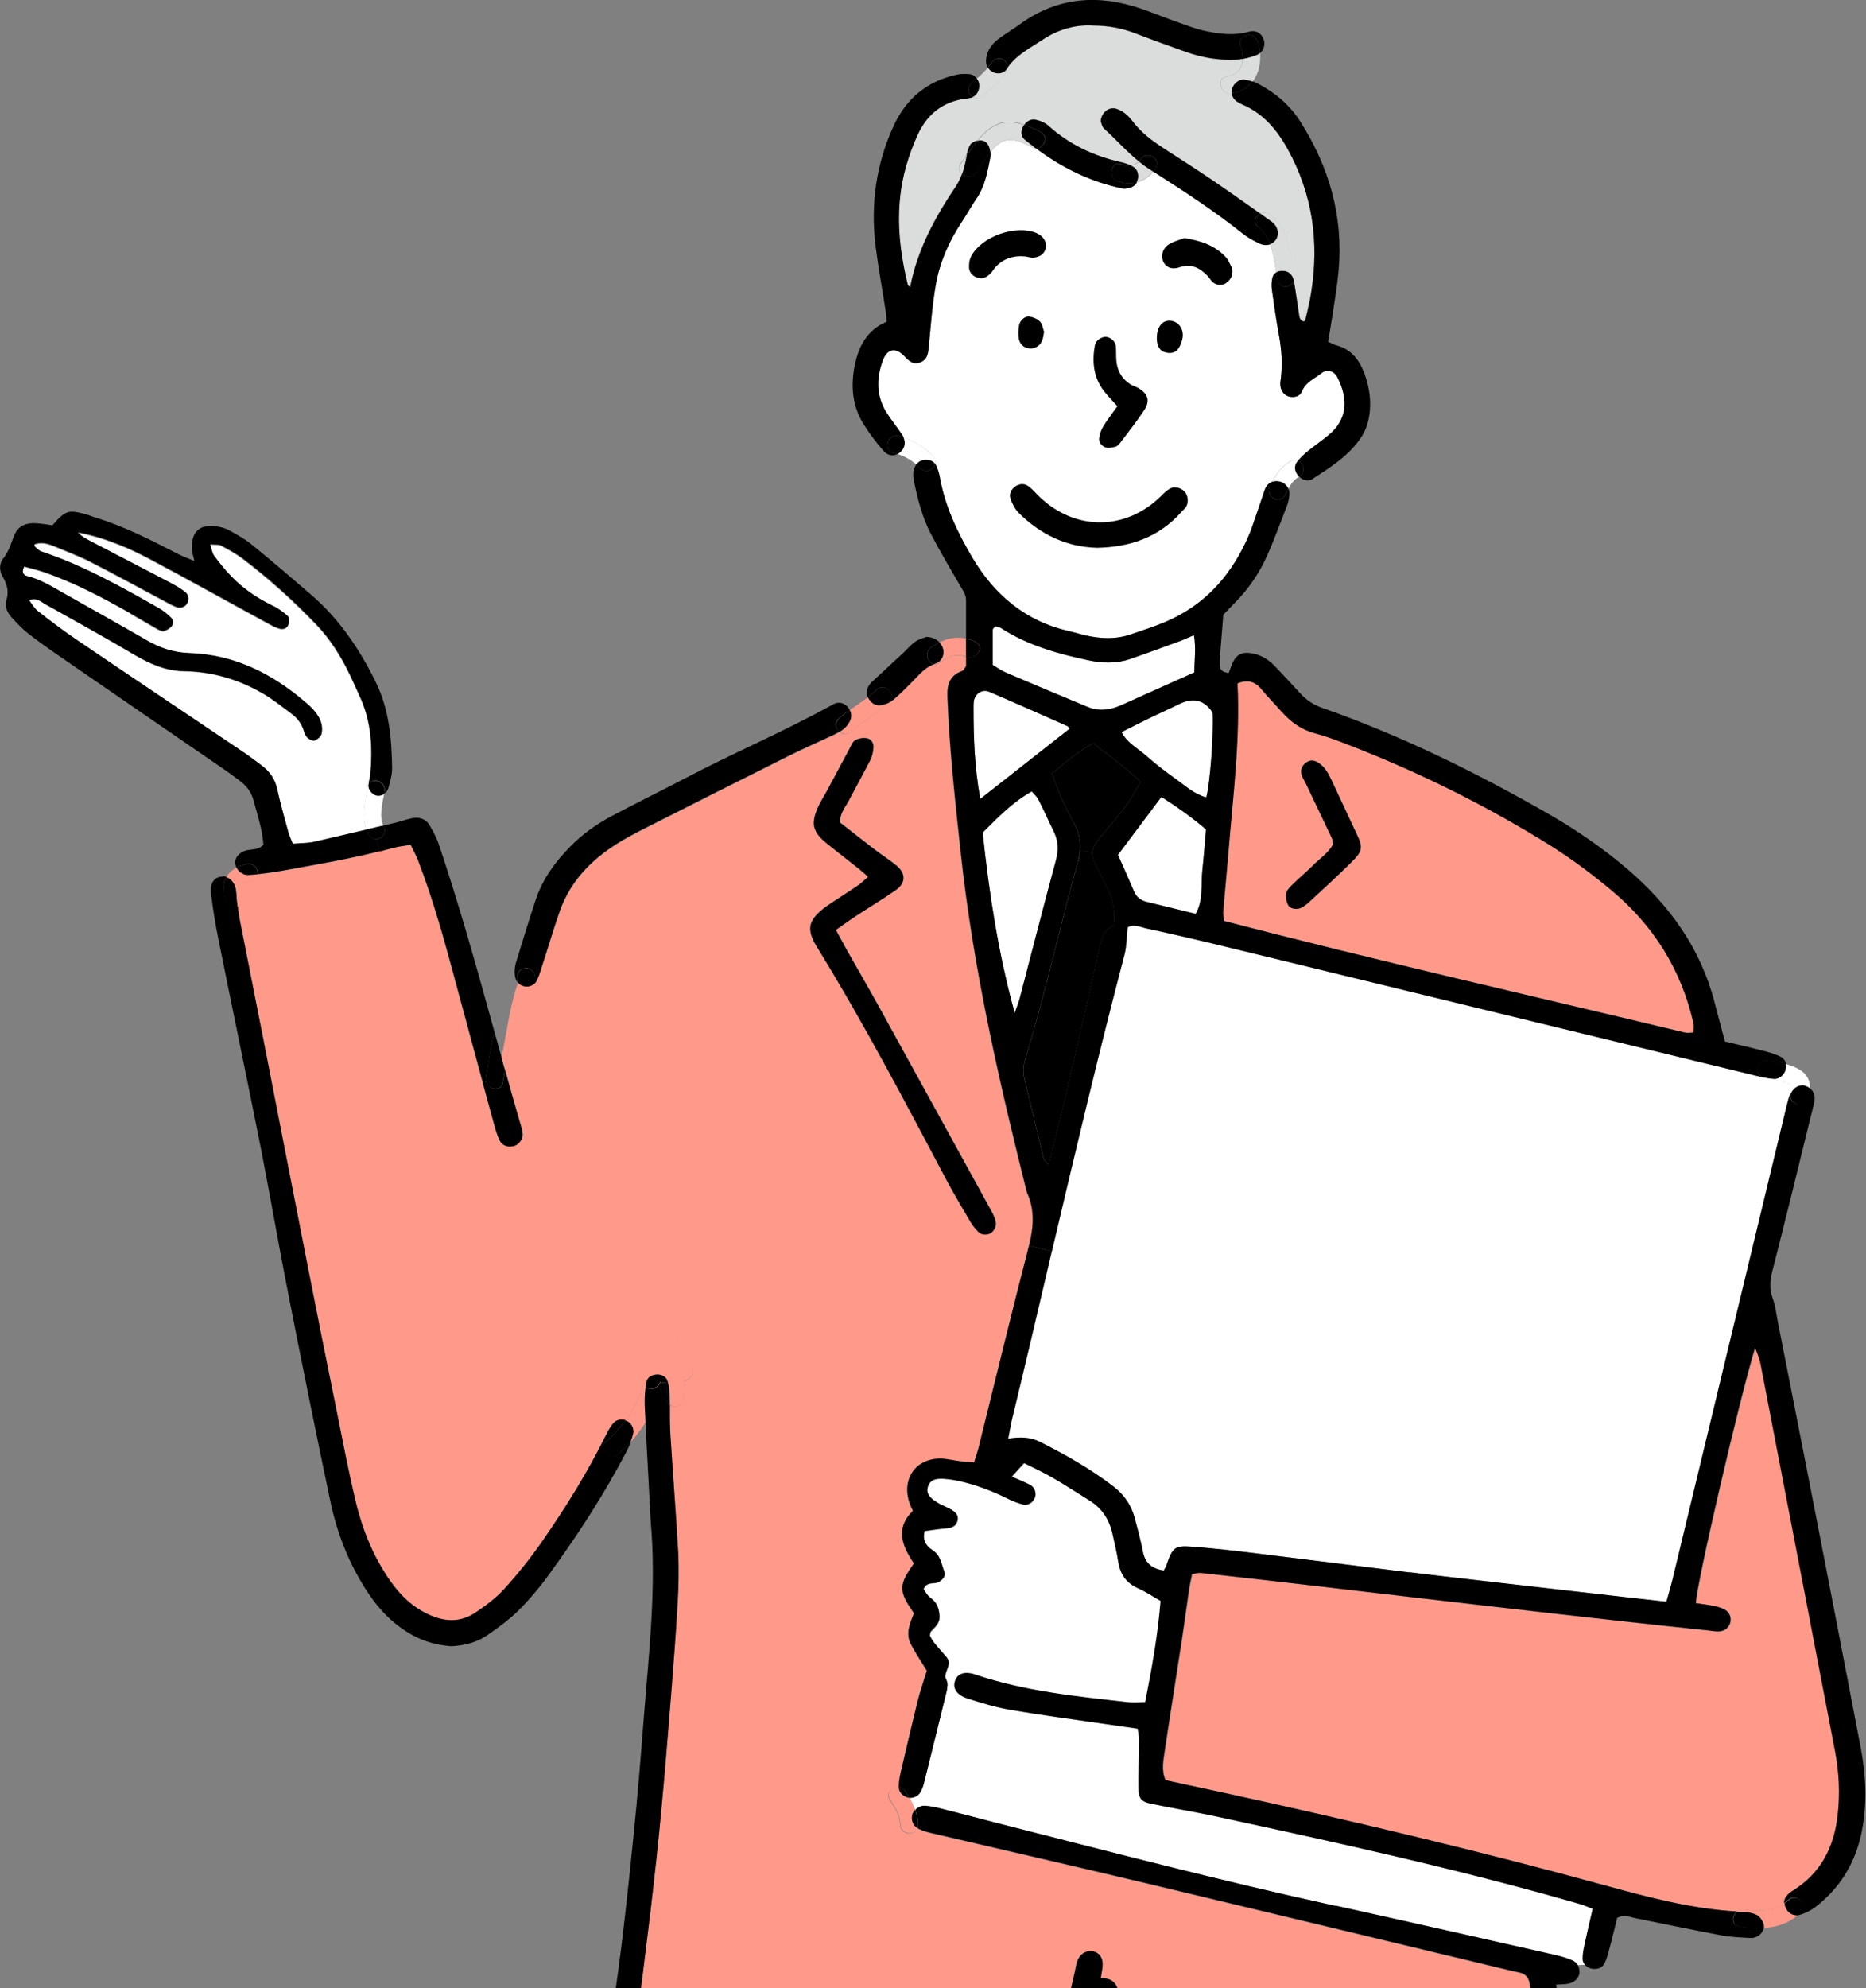 <?xml version="1.0" encoding="UTF-8"?>
<svg id="_文字" data-name="文字" xmlns="http://www.w3.org/2000/svg" xmlns:xlink="http://www.w3.org/1999/xlink" viewBox="0 0 139.19 148.23">
  <rect x="0" y="0" width="139.19" height="148.23" fill="#808080" stroke="none"/>
  <defs>
    <style>
      .cls-1 {
        fill: #fff;
      }

      .cls-2 {
        fill: none;
      }

      .cls-3 {
        fill: #dbdcdc;
      }

      .cls-4 {
        fill: #ff9a8b;
      }

      .cls-5 {
        clip-path: url(#clippath);
      }
    </style>
    <clipPath id="clippath">
      <rect class="cls-2" width="139.19" height="148.23"/>
    </clipPath>
  </defs>
  <g class="cls-5">
    <g>
      <g>
        <path class="cls-4" d="M17.73,67.62c.04.35.09.7.16,1.05.56,2.87,1.13,5.74,1.7,8.61,1.11,5.69,2.22,11.38,3.34,17.07.71,3.59,1.43,7.17,2.15,10.75.45,2.25.89,4.51,1.41,6.75.5,2.15,1.32,4.19,2.59,6.01.76,1.09,1.69,1.99,2.92,2.55,1.17.54,2.35.57,3.44-.15.78-.52,1.55-1.09,2.17-1.78,1.01-1.12,1.97-2.31,2.83-3.55,1.76-2.53,3.39-5.15,4.76-7.93.14-.28.29-.55.48-.8.24-.33.59-.41.97-.3,4.04-5.57,1-14.25-.74-20.23-.96-3.29-1.61-7.06-3.77-9.83-.5-.65-1.23-1.24-2.08-1.31-.83-.06-1.31,1.07-1.56,1.69-.45,1.12-.66,2.33-.84,3.52.37,1.33.75,2.66,1.13,3.99.08.25.16.5.18.76.04.43-.27.84-.66.95-.43.12-.88-.04-1.07-.44-.17-.38-.29-.78-.4-1.18-.28-1.04-.57-2.07-.85-3.11-.66-2.44-1.32-4.88-1.98-7.32-.84-3.13-1.69-6.26-2.86-9.28-.15-.38-.34-.73-.54-1.13-.48.08-.9.12-1.3.23-.34.09-.69.19-1.04.27-2.39.6-4.82,1.01-7.25,1.45-.61.11-1.22.2-1.84.26-.02.23-.17.44-.47.51-.76.16-.91.43-.63,1.16.11.3-.09.65-.38.77Z"/>
        <path class="cls-1" d="M9.73,45.75c-2.09-1.19-4.22-2.31-6.5-3.09-.48-.16-.97-.27-1.43-.4-.23.42-.05.65.2.71,1.04.25,1.92.82,2.83,1.33,2.05,1.16,4.1,2.3,6.14,3.48.97.57,1.99.89,3.12.93,3.34.1,6.15,1.5,8.64,3.63.28.24.56.48.78.77.36.46.6,1.01.47,1.6-.05.21-.3.42-.5.51-.14.06-.41-.07-.55-.2-.14-.13-.22-.35-.28-.54-.16-.52-.48-.93-.91-1.25-.71-.53-1.41-1.09-2.17-1.53-1.8-1.04-3.75-1.61-5.82-1.64-1.36-.02-2.52-.52-3.67-1.19-2.21-1.3-4.44-2.55-6.68-3.79-.34-.19-.66-.55-1.24-.31.24.3.4.61.66.82.95.74,1.91,1.46,2.9,2.14,4.16,2.82,8.33,5.61,12.49,8.41.43.29.85.61,1.27.93.61.45,1.03,1.01,1.19,1.78.23,1.07.53,2.13.82,3.18.08.29.21.56.34.9.58-.05,1.1-.04,1.6-.15,1.3-.29,2.61-.6,3.9-.91-.34-.99-.08-2.16.1-3.15.01-.07.03-.13.06-.18v-.02c.01-.26.1-.51.13-.77.17-1.95.08-3.86-.74-5.68-.26-.57-.5-1.15-.78-1.71-.66-1.37-1.46-2.66-2.52-3.77-1.71-1.77-3.53-3.42-5.49-4.91-.5-.38-1.05-.68-1.61-.97-.19-.1-.47-.06-.82-.09.13.39.16.66.3.86.41.54.83,1.07,1.3,1.56.88.9,1.91,1.61,3.05,2.16.42.2.8.48,1.15.78.11.09.11.4.06.58-.07.29-.36.42-.62.36-.29-.07-.58-.23-.85-.37-2.98-1.62-5.95-3.28-8.95-4.87-1.43-.76-2.93-1.39-4.51-1.78-.26-.07-.53-.11-.8-.17.27.32.59.49.92.65,1.95,1.01,3.89,2.02,5.84,3.04.42.22.83.45,1.21.73.27.2.36.51.21.84-.12.27-.48.43-.8.31-.29-.11-.57-.26-.84-.41-1.85-.98-3.68-1.99-5.54-2.94-.88-.45-1.81-.8-2.73-1.18-.48-.2-.98-.35-1.5-.15.01.08,0,.16.03.18.15.13.29.3.47.36,3.1,1.03,5.92,2.61,8.74,4.21.36.2.69.47.98.76.1.1.13.44.04.56-.14.19-.39.35-.61.39-.17.04-.4-.1-.58-.2-.64-.36-1.27-.74-1.9-1.1Z"/>
        <path d="M17.61,66.34c-.09-.5-.36-.84-.73-.94h0c-.3.58-.26,1.2-.03,1.8.12.33.43.56.8.46.03,0,.06-.02.08-.03-.02-.17-.04-.34-.06-.51-.03-.26-.02-.52-.07-.78Z"/>
        <path d="M17.63,64.69c.17.33.53.58.94.55.21-.02.43-.04.64-.06.04-.4-.29-.87-.81-.76-.26.06-.52.14-.77.27Z"/>
        <path class="cls-4" d="M16.88,65.39c.36.11.63.44.73.94.05.26.03.52.07.78.02.17.04.34.06.51.28-.12.49-.47.38-.77-.27-.72-.13-.99.63-1.16.3-.07.45-.27.47-.51-.21.03-.43.05-.64.06-.41.03-.77-.22-.94-.55-.31.16-.58.38-.74.69,0,0,0,0,0,0Z"/>
        <path class="cls-1" d="M27.42,58.7c-.18.98-.43,2.16-.1,3.15.43-.1.86-.2,1.28-.3-.33-.64-.09-1.63.05-2.34-.17.11-.38.16-.57.11-.34-.08-.62-.43-.6-.79-.03.05-.05.11-.06.18Z"/>
        <path d="M28.65,59.19c0-.05.02-.1.03-.15.13-.76-.91-1.12-1.2-.53-.01.37.27.71.6.79.18.05.4,0,.57-.11Z"/>
        <path d="M28.07,62.55c.42-.04.81-.49.55-.98,0,0,0-.02-.01-.03-.42.1-.85.2-1.28.3.04.13.1.26.16.38.14.26.36.34.58.32Z"/>
        <path d="M.24,41.62c-.3.4-.3.92-.06,1.34.33.57.51,1.11.3,1.77-.15.48.06.94.39,1.3.39.42.78.85,1.23,1.2.82.64,1.68,1.24,2.54,1.83,4.09,2.82,8.19,5.63,12.28,8.44.3.21.59.43.89.65.53.38.91.84,1.09,1.48.3,1.11.67,2.19.75,3.35-.39.41-.9.31-1.33.43-.52.16-.85.59-.77,1.02.02.09.05.17.09.25.24-.13.51-.21.77-.27.52-.11.85.35.81.76.62-.07,1.23-.16,1.84-.26,2.43-.44,4.86-.85,7.25-1.45l-.23-.92c-.22.02-.44-.07-.58-.32-.07-.12-.12-.25-.16-.38-1.3.31-2.6.61-3.9.91-.5.11-1.03.1-1.6.15-.13-.33-.26-.61-.34-.9-.29-1.06-.59-2.12-.82-3.18-.17-.77-.58-1.33-1.19-1.78-.42-.31-.83-.63-1.27-.93-4.16-2.8-8.33-5.59-12.49-8.41-.99-.67-1.95-1.4-2.9-2.14-.26-.2-.43-.52-.66-.82.58-.24.9.13,1.24.31,2.24,1.25,4.48,2.49,6.68,3.79,1.15.67,2.31,1.17,3.67,1.19,2.08.03,4.03.61,5.82,1.64.76.44,1.46,1,2.17,1.53.43.31.74.73.91,1.25.06.2.14.41.28.54.14.13.41.25.55.2.21-.09.46-.3.5-.51.13-.6-.1-1.14-.47-1.6-.22-.29-.5-.54-.78-.77-2.49-2.13-5.3-3.52-8.64-3.63-1.13-.04-2.14-.36-3.12-.93-2.04-1.18-4.09-2.32-6.14-3.48-.91-.51-1.79-1.08-2.83-1.33-.25-.06-.43-.29-.2-.71.46.12.95.24,1.43.4,2.29.78,4.41,1.9,6.5,3.09.64.36,1.27.74,1.9,1.1.18.1.4.24.58.2.23-.05.48-.21.61-.39.09-.12.07-.45-.04-.56-.29-.29-.62-.56-.98-.76-2.82-1.6-5.65-3.18-8.74-4.21-.18-.06-.32-.23-.47-.36-.03-.03-.02-.1-.03-.18.53-.2,1.02-.05,1.5.15.92.38,1.85.73,2.73,1.18,1.86.95,3.69,1.96,5.54,2.94.27.14.55.3.84.41.32.12.68-.04.8-.31.15-.33.06-.64-.21-.84-.38-.28-.79-.51-1.21-.73-1.95-1.02-3.89-2.03-5.84-3.04-.32-.17-.64-.34-.92-.65.27.06.54.1.8.17,1.58.39,3.08,1.03,4.51,1.78,3,1.59,5.96,3.25,8.95,4.87.27.15.55.31.85.37.26.06.55-.06.62-.36.05-.18.05-.48-.06-.58-.35-.3-.73-.59-1.15-.78-1.14-.55-2.17-1.26-3.05-2.16-.47-.48-.9-1.02-1.3-1.56-.14-.19-.17-.47-.3-.86.36.04.63,0,.82.09.56.29,1.11.6,1.61.97,1.97,1.48,3.79,3.14,5.49,4.91,1.06,1.1,1.86,2.39,2.52,3.77.27.57.52,1.14.78,1.71.82,1.82.91,3.73.74,5.68-.02.26-.11.51-.13.77v.02c.29-.59,1.33-.23,1.2.53,0,.05-.02.1-.03.15.14-.09.25-.23.3-.4.13-.5.29-1.02.28-1.53-.04-2.2-.22-4.35-1.23-6.4-1.22-2.48-2.73-4.7-4.82-6.5-1.46-1.26-2.93-2.52-4.43-3.74-.52-.43-1.13-.75-1.72-1.08-.22-.12-.49-.19-.74-.24-1.4-.27-2.1.35-1.98,1.78.02.19.08.38.17.77-.5-.21-.82-.32-1.12-.47-2.05-1.05-4.09-2.11-6.3-2.78-.2-.06-.39-.15-.59-.2-1.4-.4-1.58-.34-2.58.79-.4-.05-.8-.13-1.22-.15-.87-.05-1.42.26-1.7,1.08-.19.55-.38,1.06-.73,1.53Z"/>
        <path d="M36.25,80.63c-.02-.08-.02-.18,0-.27.15-.89.31-2.19.63-3.44-1.29-4.68-2.59-9.35-4.14-13.95-.16-.49-.42-.95-.67-1.4-.29-.52-.78-.68-1.34-.57-.41.08-.8.23-1.21.33-.3.07-.61.14-.91.22,0,0,.01.02.01.03.26.49-.13.94-.55.98l.23.92c.35-.09.69-.18,1.04-.27.4-.11.81-.14,1.3-.23.19.4.39.76.54,1.13,1.17,3.03,2.02,6.15,2.86,9.28.66,2.44,1.32,4.88,1.98,7.32l.25-.07Z"/>
        <path d="M36.88,76.92c-.33,1.25-.49,2.54-.63,3.44-.02.1-.01.19,0,.27.14.62,1.13.8,1.26.07.05-.32.1-.64.15-.97-.26-.94-.52-1.88-.78-2.81Z"/>
        <path d="M38.98,84.49c-.02-.26-.1-.51-.18-.76-.39-1.33-.77-2.66-1.13-3.99-.05.33-.1.65-.15.97-.12.73-1.11.55-1.26-.07l-.25.07c.28,1.04.57,2.07.85,3.11.11.4.23.81.4,1.18.19.4.63.56,1.07.44.39-.11.7-.52.66-.95Z"/>
        <path d="M46.65,105.89c-.42.59-.93,1.14-1.51,1.65-.64.55.29,1.47.93.92.35-.3.68-.62.98-.95.08-.2.14-.41.2-.61.11-.44-.18-.89-.57-1,0,0,0,0-.01,0Z"/>
        <path d="M16.58,65.35c-.58.02-.94.48-.84,1.26.14,1.14.32,2.28.55,3.4,1.03,5.12,2.1,10.23,3.12,15.35.73,3.69,1.36,7.4,2.09,11.09,1.02,5.18,2.06,10.35,3.15,15.51.51,2.42,1.42,4.7,2.79,6.77.88,1.33,1.97,2.44,3.38,3.2.89.48,1.84.73,2.85.8.95-.05,1.87-.27,2.66-.81.81-.56,1.63-1.15,2.33-1.84.85-.85,1.63-1.78,2.33-2.75,2.12-2.92,4.09-5.94,5.76-9.15.11-.22.22-.45.31-.69-.3.33-.62.65-.98.95-.63.55-1.56-.37-.93-.92.59-.51,1.09-1.06,1.51-1.65-.38-.1-.73-.02-.97.3-.19.25-.34.52-.48.8-1.37,2.77-3,5.4-4.76,7.93-.86,1.24-1.81,2.43-2.83,3.55-.62.69-1.4,1.26-2.17,1.78-1.09.73-2.26.69-3.44.15-1.23-.56-2.16-1.45-2.92-2.55-1.27-1.82-2.08-3.86-2.59-6.01-.52-2.24-.96-4.49-1.41-6.75-.73-3.58-1.45-7.17-2.15-10.75-1.12-5.69-2.23-11.38-3.34-17.07-.56-2.87-1.14-5.74-1.7-8.61-.07-.35-.11-.7-.16-1.05-.03.01-.06.02-.08.03-.37.1-.68-.12-.8-.46-.23-.6-.27-1.23.03-1.8-.09-.03-.2-.04-.3-.04Z"/>
        <path class="cls-4" d="M47.04,107.51c5.8-6.41,1.55-17.2-.48-24.43-.83-2.94-2.31-10.72-5.96-11.51-2.3-.5-2.64,5.1-3.2,7.23.26.94,0,0,.26.94.19-1.19.4-2.41.84-3.52.25-.62.72-1.75,1.56-1.69.85.07,1.58.66,2.08,1.31,2.15,2.77,2.81,6.53,3.77,9.83,1.74,5.98,4.78,14.66.74,20.23,0,0,0,0,.01,0,.39.11.68.56.57,1-.05.21-.12.41-.2.61Z"/>
      </g>
      <g>
        <path d="M80.42,64.22c-1.38,4.87-2.42,9.83-3.92,14.67-.16.51-.21,1.01-.08,1.54.49,1.97.95,3.96,1.43,5.93.03.13.18.24.37.48.48-1.92.94-3.72,1.36-5.53.85-3.66,1.7-7.32,2.52-10.99.14-.61.39-1.06.95-1.32.22-1.24-.17-2.34-.75-3.4-.1-.18-.17-.38-.27-.57-.37-.69-.57-1.09-.54-1.48l-.92-.1c-.02.25-.07.51-.14.77Z"/>
        <path d="M80.1,61.34c.38.68.53,1.38.46,2.11l.92.1c.03-.41.32-.82.95-1.56.54-.64,1.09-1.27,1.58-1.95.39-.54.7-1.14,1.07-1.76-1.14-1.07-2.31-1.93-3.5-2.85-1.17.53-2.06,1.41-3.11,2.23.28.83.59,1.64.98,2.43.21.42.42.84.64,1.25Z"/>
        <path class="cls-3" d="M97.67,22.53c.74-3.75.43-7.37-1.32-10.83-.84-1.67-1.89-3.13-3.68-3.9-.14-.06-.28-.13-.41-.22-.22-.15-.36-.38-.4-.62,0,0,0,0,0,0-.82.11-1.18-1.15-.35-1.26.83-.11,1.16-.65,1.18-1.3-.17.03-.35.05-.52.06-1.26.07-2.5-.15-3.69-.57-1.28-.45-2.55-.92-3.82-1.4-.99-.38-2-.57-3.14-.57-1.33-.09-2.62.29-3.78,1.07-.91.61-1.91,1.1-2.57,2.04,0,.11-.03.23-.1.32-.55.72-1.15,1.32-1.87,1.87-.19.14-.44.12-.65,0h0s-.07.03-.1.04c-.25.08-.51.08-.77.13-1.57.3-2.62,1.26-3.26,2.67-.35.76-.63,1.55-.86,2.35-.83,2.95-.58,5.89.14,8.82,0,.03.06.06.18.16.54-2.82,1.87-5.23,3.42-7.53.19-.28.33-.58.44-.9-.21-.18-.3-.47-.09-.77.15-.2.29-.42.44-.63.06-.27.14-.55.28-.78.09-.15.32-.26.53-.31.38-.45.8-.86,1.31-1.13.7-.37,1.46-.29,2.18-.05.2-.28.52-.45.84-.38.34.07.71.22.96.45,1.56,1.4,3.37,2.26,5.4,2.71.26.06.52.15.77.26.22-.03.41-.12.58-.31-.93-.75-1.71-1.64-2.59-2.44-.17-.16-.21-.45-.26-.56.06-.67.64-1.08,1.14-.93.53.15.91.51,1.23.93.64.85,1.47,1.47,2.35,2.04,1.23.79,2.46,1.58,3.67,2.4,1.18.8,2.35,1.63,3.51,2.45.23-.11.51-.12.75.08,1.39,1.13,1.46,2.91,1.8,4.54.04.17,0,.31-.05.44.02.07.03.14.04.21.12.72.22,1.45.33,2.17.04.25.04.53.37.61.04-.03.1-.05.11-.08.11-.45.22-.91.31-1.37Z"/>
        <path class="cls-4" d="M86.9,130.56c-.1.7-.26,1.44.06,2.17,1.56.34,3.09.67,4.62,1,9.49,2.08,18.94,4.32,28.32,6.89,3.18.87,6.38,1.71,9.69,1.9.14-.11.32-.18.53-.15,1.08.15,2.13.16,3-.47-.01-.31.17-.59.55-.87.04-.03.09-.05.13-.08,2.06-1.29,3.04-3.21,3.31-5.58.19-1.63.11-3.24-.2-4.84-1.85-9.65-3.71-19.29-5.57-28.93-.07-.34-.23-.66-.39-1.11-1.1,3.5-4.44,17.87-4.42,19.05.4.06.81.1,1.22.18.3.06.62.13.89.27.34.18.53.5.47.91-.06.41-.43.74-.88.74-.26,0-.52-.04-.78-.07-1.92-.2-3.85-.41-5.77-.62-2.24-.25-4.47-.49-6.7-.75-3.27-.37-6.54-.75-9.81-1.13-2.29-.26-4.57-.54-6.85-.8-2.91-.34-5.81-.67-8.72-.99-.19-.02-.4.05-.65.09-.08.44-.18.84-.24,1.25-.18,1.19-.33,2.38-.51,3.57-.43,2.79-.88,5.57-1.29,8.37Z"/>
        <path class="cls-4" d="M95.57,53.03c.7.81,1.54,1.39,2.59,1.66.71.18,1.39.44,2.07.7,5.38,2.06,10.53,4.59,15.41,7.64,1.59.99,3.1,2.13,4.54,3.33,3.15,2.62,5.23,5.93,6.13,9.95.04.19,0,.39,0,.66-.25,0-.46.04-.65,0-11.46-2.75-22.95-5.35-34.37-8.32-.03-.29-.09-.5-.07-.7.12-1.46.27-2.91.39-4.37.34-4.21.89-8.4.68-12.64.72-.3,1.3-.17,1.8.45.46.57.98,1.08,1.46,1.63ZM97.1,67.67c.18-.1.35-.22.5-.36,1.07-.99,2.15-1.97,3.19-3,.88-.87.9-1.11.39-2.18-.62-1.32-1.23-2.64-1.85-3.96-.25-.52-.51-1.03-1.04-1.33-.29-.17-.58-.19-.87.03-.28.21-.4.5-.34.82.05.25.21.47.32.7.65,1.36,1.3,2.72,1.95,4.09.06.13.06.3.09.48-.35.65-.98,1.05-1.49,1.56-.52.51-1.08.98-1.6,1.49-.18.18-.39.41-.42.63-.04.28.03.62.17.86.16.29.68.34.99.17Z"/>
        <path class="cls-4" d="M63.34,55.84c-.57,1.06-1.13,2.12-1.7,3.17-.22.41-.49.81-.67,1.24-.5,1.15-.35,1.79.64,2.59.81.66,1.64,1.29,2.46,1.95.2.16.39.33.67.58-.28.24-.49.45-.73.62-.64.44-1.31.86-1.96,1.29-.3.21-.61.41-.88.65-.85.77-.95,1.35-.43,2.35.1.19.21.36.32.54,3.42,5.57,6.45,11.35,9.51,17.12.56,1.06,1.18,2.09,1.79,3.13.16.26.35.52.57.74.24.24.55.29.87.16.32-.13.56-.54.48-.9-.06-.25-.16-.49-.28-.72-2.84-5.17-5.69-10.34-8.54-15.51-.76-1.37-1.55-2.72-2.32-4.09-.25-.45-.49-.91-.78-1.44.57-.4,1.07-.76,1.59-1.1.96-.63,1.95-1.22,2.89-1.88.74-.52.74-1.24.03-1.82-.52-.43-1.1-.79-1.64-1.21-.87-.66-1.72-1.34-2.57-2,0-.71.41-1.15.67-1.64.53-1.02,1.09-2.02,1.61-3.04.13-.27.2-.59.22-.9.03-.34-.18-.65-.5-.7-.28-.05-.62.01-.87.16-.2.11-.3.41-.42.64ZM116.82,165.27c.26,1.7.51,3.4.76,5.12-.23.16-.38.31-.57.38-3.3,1.17-6.58,2.38-10.03,3.08-3.11.62-6.23.63-9.37.48-.36-.02-.72-.1-1.07-.21-2.89-.87-5.31-2.45-7.03-4.96-1.33-1.95-2.36-4.06-3.08-6.32-1.14-3.59-1.86-7.29-2.45-11-.15-.98-.33-1.96-.48-2.94-.12-.77-.35-1.46-1.41-1.41.06-.44.14-.74.14-1.04,0-.5-.25-.84-.65-.95-.48-.12-.95.1-1.17.56-.07.14-.12.29-.15.44-.61,3.19-1.76,6.23-2.7,9.33-1.26,4.14-3.28,7.9-5.76,11.43-2.89,4.12-6.95,6.14-11.86,6.31-2.98.1-5.94-.43-8.76-1.48-2.01-.75-4-1.55-5.81-2.72-.08-.05-.16-.1-.24-.14h0c-.29-1.32-.23-2.6,0-3.89.28-.16.51-.47.55-.84.21-1.71.37-3.43.6-5.13.35-2.64.75-5.27,1.1-7.91.4-3,.78-6,1.14-9.01.29-2.49.57-4.98.8-7.48.27-2.86.5-5.72.73-8.59.18-2.29.36-4.58.49-6.88.07-1.25.1-2.51.04-3.75-.16-2.92-.4-5.84-.58-8.76-.05-.75-.04-1.49-.04-2.24.37.25,1.03.07,1.07-.52.02-.43.02-.86,0-1.29.43-.02.83-.54.57-1-.37-.67-.75-1.35-1.12-2.02-1.15-3.86-3.78-7.46-5.71-10.77-.38-.65-.77-1.3-1.16-1.95-.54-1.04-1.07-2.08-1.6-3.13-.11-.22-.27-.31-.45-.33-.37-.65-.72-1.29-1.06-1.95-.81-1.57-1.5-3.16-1.14-4.96.24-1.17.56-2.32.57-3.51.07-.07.12-.15.16-.25.21-.47.34-.98.5-1.47.4-1.24.76-2.49,1.2-3.72.78-2.15,2.29-3.71,4.19-4.92.7-.45,1.45-.83,2.19-1.21,3.54-1.79,7.08-3.58,10.63-5.35,1.12-.56,2.27-1.06,3.4-1.59.14-.07.29-.14.42-.23.24.18.58.23.85-.03.84-.79,1.92-1.32,2.77-2.12.13-.06.26-.14.37-.23.48-.4.92-.85,1.36-1.29.52-.51.96-1.11,1.69-1.38.13.03.28,0,.43-.11.58-.42,1.24-.76,1.95-.44v.71c-.14.19-.19.32-.27.35-.96.33-1.16,1.01-1.12,1.97.15,3.87.58,7.71.99,11.56.93,8.6,2.85,17,4.94,25.36.62,1.32.48,2.62.15,3.98-.02.1-.05.19-.07.29-1.27,4.91-2.46,9.83-3.68,14.75-.09.35-.21.69-.34,1.11-.39-.04-.74-.06-1.09-.1-.46-.06-.93-.18-1.39-.19-1.86-.03-2.94,1.5-2.33,3.3.07.2.16.38.25.59-1.37,1.34-.77,2.66.08,3.92-1.16,1.63-1.16,2.05,0,3.71-.28.72-.66,1.51-.22,2.33.37.69.8,1.34,1.18,1.96-.23.76-.49,1.49-.68,2.24-.44,1.78-.85,3.55-1.27,5.34-.08.35-.14.72-.14,1.08,0,0,0,.01,0,.02-.49-.05-1.01.44-.66.95.38.57.76,1.14.78,1.85.02.74,1.05.83,1.27.26.04.02.07.04.11.06.32.15.68.25,1.04.33,5.34,1.25,10.69,2.47,16.02,3.74,8.99,2.14,17.98,4.31,26.97,6.46.25.06.51.12.76.17.47.1.7.4.77.87.21,1.4.43,2.79.65,4.18.69,4.38,1.39,8.77,2.07,13.16Z"/>
        <path class="cls-1" d="M115.94,145.75c.45.1.92.22,1.34.42.16.08.3.19.39.33l.56-.02c-.1-.13-.16-.28-.16-.44,0-.36.08-.72.15-1.08.18-.86.39-1.72.6-2.64-.37-.14-.64-.27-.93-.35-8.99-2.6-18.13-4.59-27.27-6.56-1.58-.34-3.18-.6-4.77-.93-.68-.14-.89-.37-.91-1.08-.03-1.2.04-2.4.05-3.6,0-.29-.07-.59-.11-.91-.96-.14-1.83-.26-2.71-.39-2.27-.33-4.55-.63-6.82-1.02-1.08-.19-2.14-.51-3.17-.84-.66-.21-.98-.59-.98-1l-.54.02c0,.29-.09.57-.16.86-.52,2.13-1.05,4.26-1.58,6.39-.06.25-.15.5-.28.72-.17.28-.52.43-.81.4.17.29.32.6.43.91.19-.2.46-.33.73-.31.42.03.83.11,1.23.22,1.32.33,2.63.68,3.94,1.02,8.45,2.14,16.89,4.35,25.41,6.22,5.46,1.2,10.91,2.44,16.36,3.67Z"/>
        <path class="cls-1" d="M78.51,110.16c-.67-.39-1.38-.71-2.1-1.07-.33.37-.6.66-.92,1.01.54.24.97.41,1.38.62.34.18.47.62.34.95-.13.35-.5.6-.87.51-.4-.1-.79-.26-1.16-.44-1.13-.56-2.3-1.01-3.52-1.29-.41-.09-.82-.16-1.24-.19-.69-.04-1.03.13-1.17.54-.17.47.03.84.7,1.24.27.16.56.27.84.42.56.28.75.54.65.92-.13.5-.54.55-.98.59-.5.04-1,.13-1.47.19-.19.71.14,1.13.59,1.42.6.39.66,1.04.88,1.61.12.32-.12.58-.41.76-.34.21-.88-.08-1.14.54.14.19.28.48.51.64.48.33.63.77.68,1.33.04.57-.32.84-.64,1.18-.06.06-.05.19-.08.32.09.15.18.35.31.51.29.36.61.71.92,1.07.44.52-.07.98-.08,1.47,0,.05.02.1.04.15.09.17.13.35.13.52l.54-.02c0-.08,0-.15.03-.22.16-.61.71-.84,1.54-.56,3.69,1.26,7.55,1.63,11.39,2.06.4.05.81,0,1.28,0,.5-2.53.95-4.98,1.15-7.55-.59-.34-1.11-.7-1.67-.94-.92-.4-1.36-1.08-1.5-2.03-.1-.67-.27-1.33-.41-1.99-.23-1.07-.77-1.93-1.71-2.52-.93-.58-1.85-1.18-2.8-1.73Z"/>
        <path class="cls-1" d="M75.55,105.57c-.12.5-.21,1-.34,1.69.87-.15,1.65-.13,2.36.23,1.92.96,3.79,2.01,5.49,3.33.77.59,1.31,1.35,1.57,2.29.24.85.46,1.71.63,2.58.17.91.74,1.27,1.55,1.4.09-.17.16-.26.19-.35.48-1.4.61-1.54,1.98-1.43,1.56.12,3.12.3,4.68.49,3.84.47,7.67.96,11.51,1.43,2.13.26,4.26.5,6.39.75,3.27.38,6.54.75,9.81,1.12.93.1,1.86.21,2.97.33.18-.65.33-1.14.45-1.64,2.84-11.78,5.68-23.56,8.52-35.34.07-.28.14-.57.25-.84,0-.08.03-.15.08-.24.19-.36.07-.48-.32-.63-.49-.2-1.04-.28-1.57-.34-.1-.01-.2-.04-.28-.08-.11-.02-.23-.05-.34-.08-13.25-3.21-26.49-6.44-39.74-9.66-1.93-.47-3.86-.92-5.8-1.34-.48-.1-.99-.38-1.47-.1-.08.72-.07,1.39-.23,2.02-1.93,7.35-3.68,14.74-5.42,22.13-.96,4.1-1.92,8.2-2.91,12.29Z"/>
        <path class="cls-1" d="M83.4,63.73c.41.92.81,1.82,1.2,2.73.18.43.49.66.92.77,1.21.3,2.42.59,3.68.9.58-1.03.38-2.14.49-3.21.11-1.03.19-2.06.28-3.08-1.08-.93-2.18-1.69-3.33-2.43-1.11,1.48-2.16,2.88-3.24,4.32Z"/>
        <path class="cls-1" d="M83.65,54.57c.43.83,1.24,1.23,1.88,1.8.7.62,1.45,1.19,2.22,1.74.7.5,1.35,1.1,2.23,1.34.29-1.12.55-4.67.47-6.28-.05-.09-.09-.19-.15-.26-.67-.84-1.47-.85-2.36-.41-.7.35-1.42.66-2.12,1-.7.34-1.4.7-2.16,1.08Z"/>
        <path class="cls-1" d="M72.64,52.29c-.02.15-.02.31-.02.47,0,2.19.06,4.37.5,6.81,2.34-1.84,4.5-3.54,6.66-5.23-.09-.12-.1-.18-.14-.19-1.95-.86-3.9-1.74-5.86-2.57-.52-.22-1.06.15-1.14.71Z"/>
        <path class="cls-1" d="M73.3,62.07c.48,4.51,1.16,9,2.39,13.45.13-.37.28-.74.38-1.12.9-3.43,1.77-6.86,2.7-10.28.21-.76.17-1.42-.16-2.11-.39-.79-.75-1.61-1.15-2.39-.11-.22-.31-.39-.5-.61-1.43.8-2.51,1.92-3.66,3.07Z"/>
        <path class="cls-1" d="M74.05,46.96c0,.83,0,1.67,0,2.61.3.18.63.42,1,.58,2.02.86,4.04,1.71,6.07,2.55.71.3,1.43.27,2.14.02.15-.05.29-.11.43-.17,1.76-.79,3.51-1.58,5.4-2.42,0-.92.14-1.79-.03-2.78-.48.2-.85.38-1.23.51-1.18.43-2.35.86-3.53,1.27-1.02.35-2.07.32-3.1.1-2.31-.49-4.57-1.12-6.58-2.43-.11-.08-.27-.08-.4-.11-.08.11-.18.19-.18.27Z"/>
        <path class="cls-1" d="M86.03,12.8c-.34.41-.76.68-1.23.8-.11.19-.28.33-.51.39-.15.04-.31.06-.43.08-.09-.01-.14-.02-.19-.03-2.38-.5-4.48-1.55-6.4-2.98-.1,0-.2-.03-.3-.08-.76-.39-1.6-.82-2.39-.31-.26.17-.49.4-.7.66.02.12.02.25,0,.36-.21,1.08-.4,2.16-1.03,3.1-.41.6-.76,1.25-1.17,1.86-.93,1.42-1.6,2.95-1.88,4.61-.26,1.49-.37,3-.51,4.51-.05.54-.08,1.07-.7,1.27-.55.18-.84-.2-1.19-.54-.62-.62-1.23-.47-1.54.36-.5,1.34-.51,2.66.27,3.91.36.57.8,1.1,1.17,1.66.04.06.08.13.1.19.83.27,1.57.76,2.19,1.37.19.19.23.41.17.61.02.03.04.06.06.1.13.28.23.59.28.89.38,2.15,1.3,4.07,2.39,5.93,1.67,2.83,3.99,4.8,7.26,5.54.41.09.8.22,1.21.31,1.14.26,2.28.31,3.4-.08.84-.29,1.69-.56,2.5-.9,2.84-1.18,4.8-3.27,6.09-6.04.15-.33.3-.67.42-1.01.33-.94.64-1.88.96-2.81.11-.31.3-.52.56-.61.33-.61.73-1.18,1.36-1.53.2-.11.4-.1.56-.03.22-.27.47-.5.74-.72.53-.43,1.09-.81,1.61-1.25,1.24-1.05,1.48-2.52.59-4.26-.24-.47-.79-.63-1.19-.3-.51.42-1.18.64-1.45,1.36-.13.35-.54.47-.94.38-.4-.09-.67-.47-.67-.94,0-.16.03-.31.05-.47.11-1.05.06-2.08-.14-3.12-.21-1.13-.37-2.27-.53-3.4-.04-.3-.03-.62.03-.92.04-.19.15-.32.29-.41-.12-.71-.21-1.44-.46-2.09-.25.09-.55.08-.85-.08-.42-.2-.84-.43-1.2-.72-2.12-1.69-4.39-3.17-6.67-4.62Z"/>
        <path d="M39.93,73.29c0-.16,0-.31-.01-.47-.06-.84-1.36-.84-1.31,0,0,.14.01.28,0,.42.11.15.25.25.43.29.32.08.66,0,.89-.24Z"/>
        <path d="M48.09,104.72c.1,2.35.24,4.7.36,7.04.03.52.05,1.04.08,1.57.46,5.03-.14,10.02-.53,15.01-.21,2.76-.44,5.52-.72,8.27-.34,3.38-.69,6.76-1.14,10.12-.71,5.33-1.5,10.65-2.24,15.98-.08.57-.1,1.14-.08,1.72,0,.14.04.28.09.4.05-.28.11-.57.18-.85.2-.82,1.46-.47,1.26.35-.08.33-.15.67-.21,1,.28-.16.51-.47.55-.84.21-1.71.37-3.43.6-5.13.35-2.64.75-5.27,1.1-7.91.4-3,.78-6,1.14-9.01.29-2.49.57-4.98.8-7.48.27-2.86.5-5.72.73-8.59.18-2.29.36-4.58.49-6.88.07-1.25.1-2.51.04-3.75-.16-2.92-.4-5.84-.58-8.76-.05-.75-.04-1.49-.04-2.24-.15-.1-.25-.28-.24-.52.02-.39.02-.77,0-1.15-.15.04-.32.03-.47-.04-.13.48-.79.69-1.1.37-.06.44-.08.89-.07,1.33Z"/>
        <path d="M49.25,103.02c.15.07.32.07.47.04.02.38.02.77,0,1.15-.01.25.09.42.24.52,0-.24,0-.49-.01-.73-.01-.36-.06-.73-.17-1.07-.11-.35-.52-.53-.9-.47-.34.05-.62.24-.68.56-.02.12-.04.25-.06.37.31.32.96.11,1.1-.37Z"/>
        <path class="cls-4" d="M51.04,104.2c.02-.43.02-.86,0-1.29.43-.02.83-.54.57-1-.37-.67-.75-1.35-1.12-2.02-1.15-3.86-3.78-7.46-5.71-10.77-.38-.65-.77-1.3-1.16-1.95-.54-1.04-1.07-2.08-1.6-3.13-.11-.22-.27-.31-.45-.33-.37-.65-.72-1.29-1.06-1.95-.81-1.57-1.5-3.16-1.14-4.96.24-1.17.56-2.32.57-3.51-.23.24-.57.32-.89.24-.18-.05-.32-.14-.43-.29-.02,1.48-.62,2.87-.67,4.35-.05,1.22.27,2.36.77,3.47.64,1.44,1.43,2.81,2.24,4.17,1.45,6.29,6.05,11.42,7.05,17.85.02.14.08.25.15.32.02-.12.04-.25.06-.37.05-.32.34-.51.68-.56.38-.06.78.12.9.47.11.34.15.71.17,1.07,0,.25.01.49.01.73.37.25,1.03.07,1.07-.52Z"/>
        <path d="M63.37,52.9c-.25-.45-.75-.65-1.2-.4-3.6,2-7.41,3.6-11.06,5.52-1.8.94-3.63,1.84-5.43,2.79-1.16.61-2.22,1.36-3.15,2.31-1.11,1.13-2.04,2.39-2.55,3.9-.53,1.58-1.01,3.18-1.5,4.77-.08.25-.08.51-.1.64,0,.35.08.61.22.8,0-.14,0-.27,0-.42-.06-.84,1.25-.84,1.31,0,0,.16.01.32.01.47.07-.07.12-.15.16-.25.21-.47.34-.98.5-1.47.4-1.24.76-2.49,1.2-3.72.78-2.15,2.29-3.71,4.19-4.92.7-.45,1.45-.83,2.19-1.21,3.54-1.79,7.08-3.58,10.63-5.35,1.12-.56,2.27-1.06,3.4-1.59.14-.07.29-.14.42-.23-.28-.22-.41-.64-.07-.95.26-.25.54-.46.83-.67,0-.01-.01-.03-.02-.04Z"/>
        <path d="M62.56,53.61c-.34.32-.21.74.07.95.31-.19.57-.43.75-.77.15-.29.16-.57,0-.86-.29.21-.57.43-.83.67Z"/>
        <path class="cls-4" d="M65.8,52.56c-.45.1-.8-.11-1.03-.52,0-.02-.02-.04-.03-.06-.43.33-.9.63-1.34.95.15.28.14.57,0,.86-.18.34-.44.59-.75.77.24.18.58.23.85-.03.84-.79,1.92-1.32,2.77-2.12-.15.07-.31.12-.46.15Z"/>
        <path d="M66.32,52.35c.61-.59-.32-1.51-.92-.93-.21.2-.43.39-.66.56,0,.02.02.04.03.06.23.41.58.62,1.03.52.15-.04.31-.09.46-.15.02-.02.04-.04.06-.06Z"/>
        <path d="M67.17,33.7c.31-.27.41-.68.23-1.09-.13-.04-.25-.08-.39-.1-.82-.18-1.17,1.08-.35,1.26.1.02.19.05.29.08.08-.04.15-.08.21-.14Z"/>
        <path class="cls-4" d="M68.05,135.31c.04-.13.12-.26.22-.37-.11-.31-.26-.61-.43-.91-.05,0-.09-.01-.14-.03-.37-.13-.64-.37-.64-.77-.49-.05-1.01.44-.66.95.38.57.76,1.14.78,1.85.02.74,1.05.83,1.27.26-.34-.22-.49-.63-.38-.98Z"/>
        <path d="M67.05,133.23c0,.4.27.64.64.77.05.02.09.02.14.03-.1-.17-.21-.34-.32-.51-.12-.19-.29-.27-.47-.29Z"/>
        <path d="M73.79,91.99c.32-.13.56-.54.48-.9-.06-.25-.16-.49-.28-.72-2.84-5.17-5.69-10.34-8.54-15.51-.76-1.37-1.55-2.72-2.32-4.09-.25-.45-.49-.91-.78-1.44.57-.4,1.07-.76,1.59-1.1.96-.63,1.95-1.22,2.89-1.88.74-.52.74-1.24.03-1.82-.52-.43-1.1-.79-1.64-1.21-.87-.66-1.72-1.34-2.57-2,0-.71.41-1.15.67-1.64.53-1.02,1.09-2.02,1.61-3.04.13-.27.2-.59.22-.9.03-.34-.18-.65-.5-.7-.28-.05-.62.01-.87.16-.2.11-.3.41-.42.64-.57,1.06-1.13,2.12-1.7,3.17-.22.41-.49.81-.67,1.24-.5,1.15-.35,1.79.64,2.59.81.66,1.64,1.29,2.46,1.95.2.16.39.33.67.58-.28.24-.49.45-.73.62-.64.44-1.31.86-1.96,1.29-.3.21-.61.41-.88.65-.85.77-.95,1.35-.43,2.35.1.19.21.36.32.54,3.42,5.57,6.45,11.35,9.51,17.12.56,1.06,1.18,2.09,1.79,3.13.16.26.35.52.57.74.24.24.55.29.87.16Z"/>
        <path d="M68.05,135.31c-.1.35.04.76.38.98.03-.08.05-.16.04-.26-.01-.39-.09-.75-.21-1.1-.1.11-.18.24-.22.37Z"/>
        <path d="M69.45,48.27c.21-.15.42-.28.63-.38-.22-.23-.55-.39-.98-.41-.16.07-.53.15-.81.35-.34.23-.61.56-.92.85-.72.67-1.45,1.34-2.17,2.01-.11.1-.24.2-.33.33-.2.3-.31.61-.14.96.23-.17.45-.36.66-.56.6-.59,1.53.34.92.93-.02.02-.04.04-.06.06.13-.06.26-.14.37-.23.48-.4.92-.85,1.36-1.29.52-.51.96-1.11,1.69-1.38-.48-.08-.76-.86-.23-1.24Z"/>
        <path d="M69.04,34.27c-.29,0-.53.12-.7.35.11.09.22.19.32.29.41.4.97.1,1.1-.31-.16-.24-.43-.33-.72-.32Z"/>
        <path d="M69.45,48.27c-.53.38-.25,1.16.23,1.24.04-.02.08-.03.12-.04.44-.14.63-.62.57-1-.04-.22-.14-.42-.29-.57-.21.1-.43.23-.63.38Z"/>
        <path class="cls-1" d="M69.59,33.99c-.62-.61-1.36-1.11-2.19-1.37.18.41.08.81-.23,1.09-.07.06-.14.11-.21.14.52.16.97.43,1.39.77.17-.23.41-.34.7-.35.29,0,.56.08.72.32.06-.2.02-.42-.17-.61Z"/>
        <path class="cls-4" d="M70.11,49.4c.58-.42,1.24-.76,1.95-.44,0-.44,0-.89,0-1.35-.68-.15-1.34-.04-1.97.28.15.16.25.36.29.57.07.38-.12.86-.57,1-.04.01-.09.03-.12.04.13.03.28,0,.43-.11Z"/>
        <path class="cls-3" d="M71.76,12.98c.13-.37.23-.76.3-1.15.02-.08.03-.16.05-.25-.15.22-.29.43-.44.63-.22.3-.12.59.09.77Z"/>
        <path d="M72.06,47.61c0,.45,0,.91,0,1.35,0,0,0,0,0,0,.76.35,1.43-.78.66-1.13-.23-.1-.45-.18-.67-.22Z"/>
        <path d="M72.11,11.58c.25-.37.52-.74.8-1.09-.21.05-.43.16-.53.31-.14.23-.22.5-.28.78Z"/>
        <path d="M73.04,6.26c-.02-.14-.09-.29-.18-.41-.1.08-.2.16-.3.24-.28.22-.43.56-.24.9.06.09.14.18.25.24h0c.33-.17.52-.58.46-.96Z"/>
        <path d="M73.78,10.93c-.12-.32-.4-.51-.74-.46-.04,0-.08.01-.12.03-.29.35-.55.72-.8,1.09-.02.08-.03.16-.05.25-.08.39-.17.78-.3,1.15.28.23.76.28,1.04-.1.34-.46.68-1.06,1.08-1.55-.02-.14-.06-.27-.1-.4Z"/>
        <path d="M72.85,14.79c.63-.94.82-2.02,1.03-3.1.02-.11.02-.24,0-.36-.4.49-.74,1.09-1.08,1.55-.28.38-.77.34-1.04.1-.11.31-.25.61-.44.9-1.55,2.31-2.88,4.72-3.42,7.53-.12-.1-.18-.13-.18-.16-.72-2.93-.97-5.87-.14-8.82.23-.8.51-1.59.86-2.35.64-1.41,1.69-2.37,3.26-2.67.25-.05.52-.06.77-.13.04,0,.07-.03.1-.04-.1-.06-.19-.14-.25-.24-.2-.34-.05-.68.24-.9.1-.08.2-.16.3-.24-.13-.18-.32-.31-.53-.33-.31-.03-.63-.03-.93.03-2.19.47-3.76,1.73-4.71,3.76-1.34,2.87-1.76,5.9-1.38,9.02.21,1.66.52,3.3.77,4.95.03.2.03.41.05.7-1.43.6-2.08,1.8-2.37,3.24-.31,1.54-.19,3.03.65,4.38.44.7.94,1.38,1.49,2,.31.36.72.41,1.05.24-.09-.03-.19-.05-.29-.08-.82-.18-.47-1.45.35-1.26.13.03.26.06.39.1-.02-.06-.06-.13-.1-.19-.37-.57-.81-1.09-1.17-1.66-.78-1.25-.77-2.57-.27-3.91.31-.83.92-.98,1.54-.36.35.35.64.72,1.19.54.62-.2.64-.73.7-1.27.14-1.51.25-3.02.51-4.51.29-1.66.95-3.19,1.88-4.61.41-.61.76-1.25,1.17-1.86Z"/>
        <path d="M73.68,5.04c.07.12.16.22.3.3.35.22.88.18,1.12-.19.03-.04.05-.08.08-.12,0-.23-.15-.46-.33-.57-.34-.2-.68-.05-.9.24-.09.12-.18.23-.28.34Z"/>
        <path class="cls-3" d="M73.22,7.22c.72-.55,1.32-1.15,1.87-1.87.07-.09.1-.21.1-.32-.03.04-.06.08-.08.12-.24.38-.78.41-1.12.19-.14-.09-.24-.19-.3-.3-.25.29-.53.57-.82.82.09.12.16.26.18.41.06.39-.13.8-.46.96.2.11.46.14.65,0Z"/>
        <path class="cls-3" d="M76.4,9.32c-.72-.24-1.48-.32-2.18.05-.51.27-.93.68-1.31,1.13.04-.01.08-.02.12-.03.34-.05.62.14.74.46.05.12.08.26.1.4.22-.26.44-.49.7-.66.79-.51,1.63-.07,2.39.31.1.05.2.08.3.08-.27-.21-.54-.42-.81-.64-.25-.21-.33-.53-.19-.86.04-.09.08-.17.14-.25Z"/>
        <path d="M77.63,9.85c-.38-.19-.8-.4-1.23-.54-.06.08-.1.16-.14.25-.13.33-.06.65.19.86.27.22.54.43.81.64.6.01,1.01-.88.36-1.21Z"/>
        <path d="M84.79,13.6c-.45.12-.95.09-1.45-.1-.78-.29-.44-1.56.35-1.26.25.09.48.14.69.11-.25-.11-.51-.2-.77-.26-2.03-.45-3.84-1.31-5.4-2.71-.25-.23-.62-.38-.96-.45-.32-.07-.64.1-.84.38.43.14.85.34,1.23.54.65.33.24,1.22-.36,1.21,1.91,1.43,4.02,2.48,6.4,2.98.05.01.1.02.19.03.12-.02.28-.04.43-.08.23-.06.4-.21.51-.39Z"/>
        <path d="M83.34,13.5c.5.19,1,.22,1.45.1.07-.12.11-.26.12-.41.01-.34-.12-.63-.42-.78-.04-.02-.07-.04-.11-.05-.21.02-.44-.02-.69-.11-.79-.29-1.13.97-.35,1.26Z"/>
        <path class="cls-3" d="M85.74,12.62c-.28-.18-.54-.37-.79-.58-.17.19-.36.28-.58.31.04.02.08.04.11.05.3.15.43.44.42.78,0,.15-.05.29-.12.41.47-.12.9-.39,1.23-.8-.09-.06-.19-.12-.28-.18Z"/>
        <path d="M84.96,12.04c.25.21.51.4.79.58.09.06.19.12.28.18.06-.08.12-.16.18-.25.46-.71-.68-1.37-1.13-.66-.04.06-.08.11-.12.16Z"/>
        <path d="M91.89,6.62c-.03.11-.04.22-.02.33.7-.09,1.22-.43,1.57-.88-.2-.07-.41-.12-.61-.15-.4-.06-.82.31-.94.7Z"/>
        <path d="M93.79,3.05c-.28-.79-1.54-.45-1.26.35.12.34.18.68.17,1,.34-.06.68-.15.99-.27.11-.04.21-.1.3-.17-.03-.31-.09-.61-.2-.91Z"/>
        <path class="cls-3" d="M93.99,3.96c-.09.07-.18.13-.3.17-.32.12-.65.21-.99.27-.02.65-.36,1.19-1.18,1.3-.83.11-.48,1.37.35,1.26,0,0,0,0,0,0-.02-.11,0-.23.02-.33.11-.39.54-.76.94-.7.21.03.41.08.61.15.44-.57.62-1.34.55-2.12Z"/>
        <path d="M92.53,3.4c-.28-.8.98-1.14,1.26-.35.1.3.17.6.2.91.28-.24.39-.63.29-.97-.14-.47-.56-.78-1.11-.63-1.1.31-2.18.18-3.26-.05-.66-.14-1.3-.38-1.94-.61-.94-.33-1.85-.7-2.79-1.03-3.21-1.12-6.26-.91-9.08,1.12-.51.37-1.04.69-1.55,1.06-.53.38-.91.87-.99,1.53-.03.24,0,.46.11.64.1-.11.19-.23.28-.34.22-.28.56-.43.9-.24.19.11.32.34.33.57.65-.94,1.66-1.43,2.57-2.04,1.15-.77,2.45-1.15,3.78-1.07,1.13,0,2.15.19,3.14.57,1.27.49,2.54.95,3.82,1.4,1.19.42,2.43.63,3.69.57.17,0,.35-.03.52-.06.01-.32-.05-.67-.17-1Z"/>
        <path d="M93.84,16.93c-.41-.33-.2-.81.17-1-1.16-.82-2.33-1.64-3.51-2.45-1.21-.82-2.44-1.61-3.67-2.4-.88-.57-1.71-1.19-2.35-2.04-.32-.42-.7-.77-1.23-.93-.5-.15-1.09.26-1.14.93.05.11.09.41.26.56.88.79,1.66,1.69,2.59,2.44.04-.05.08-.1.12-.16.45-.71,1.59-.05,1.13.66-.06.09-.12.17-.18.25,2.28,1.46,4.55,2.93,6.67,4.62.36.29.78.52,1.2.72.3.15.6.17.85.08-.19-.49-.46-.93-.9-1.29Z"/>
        <path d="M95.16,17.9c.3-.41.19-1.03-.3-1.37-.28-.2-.56-.4-.84-.6-.37.19-.58.67-.17,1,.43.36.71.8.9,1.29.17-.06.31-.17.42-.32Z"/>
        <path d="M94.72,36.25c-.38.75.75,1.42,1.13.66.08-.17.16-.33.25-.5-.13-.27-.38-.48-.67-.54-.19-.04-.37-.03-.53.03-.06.11-.12.23-.18.34Z"/>
        <path d="M96.39,20.6c-.16-.29-.44-.43-.79-.41-.15,0-.29.05-.41.12.03.2.07.39.11.58.14.66.96.57,1.21.09-.02-.14-.06-.27-.12-.38Z"/>
        <path class="cls-3" d="M95.61,20.19c.35-.03.62.12.79.41.07.11.1.25.12.38.06-.12.09-.27.05-.44-.34-1.63-.42-3.4-1.8-4.54-.24-.2-.53-.2-.75-.08.28.2.56.4.84.6.48.35.6.96.3,1.37-.11.15-.25.26-.42.32.25.65.34,1.39.46,2.09.11-.07.25-.11.41-.12Z"/>
        <path class="cls-1" d="M96.8,35.41c-.24-.31-.27-.7-.01-1.01.01-.01.02-.03.04-.04-.16-.08-.36-.08-.56.03-.64.34-1.04.91-1.36,1.53.16-.06.34-.07.53-.03.3.06.55.27.67.54.19-.36.43-.69.79-.89-.04-.04-.07-.08-.1-.11Z"/>
        <path d="M96.8,35.41s.06.08.1.11c0,0,.02,0,.02-.01.54-.29.34-.96-.1-1.16-.01.01-.02.03-.04.04-.26.31-.22.71.01,1.01Z"/>
        <path d="M97.12,29.18c.27-.72.95-.94,1.45-1.36.41-.33.95-.18,1.19.3.9,1.75.65,3.21-.59,4.26-.52.44-1.08.82-1.61,1.25-.27.22-.52.45-.74.72.44.19.64.87.1,1.16,0,0-.02,0-.02.01.28.29.67.4,1,.19,1.31-.85,2.65-1.69,3.57-3.01.43-.61.64-1.3.71-2.05.09-1.01-.08-1.98-.45-2.92-.38-.96-.98-1.71-2.05-1.99-.19-.05-.37-.16-.61-.26.11-.69.23-1.36.33-2.02.16-1.09.35-2.16.45-3.26.37-4.05-.7-7.75-2.87-11.16-.78-1.22-1.85-2.12-3.12-2.79-.13-.07-.27-.13-.42-.18-.35.45-.87.78-1.57.88.04.24.18.47.4.62.13.09.27.16.41.22,1.79.77,2.83,2.22,3.68,3.9,1.74,3.46,2.05,7.08,1.32,10.83-.09.46-.2.91-.31,1.37,0,.03-.07.05-.11.08-.33-.08-.33-.37-.37-.61-.11-.72-.21-1.45-.33-2.17,0-.07-.02-.14-.04-.21-.25.48-1.07.57-1.21-.09-.04-.19-.08-.39-.11-.58-.14.08-.25.22-.29.41-.07.29-.08.61-.03.92.16,1.13.32,2.27.53,3.4.19,1.04.25,2.07.14,3.12-.02.16-.05.31-.05.47,0,.47.28.85.67.94.4.09.81-.03.94-.38Z"/>
        <path d="M97.95,64.51c-.52.51-1.08.98-1.6,1.49-.18.18-.39.41-.42.63-.04.28.03.62.17.86.16.29.68.34.99.17.18-.1.35-.22.5-.36,1.07-.99,2.15-1.97,3.19-3,.88-.87.9-1.11.39-2.18-.62-1.32-1.23-2.64-1.85-3.96-.25-.52-.51-1.03-1.04-1.33-.29-.17-.58-.19-.87.03-.28.21-.4.5-.34.82.05.25.21.47.32.7.65,1.36,1.3,2.72,1.95,4.09.06.13.06.3.09.48-.35.65-.98,1.05-1.49,1.56Z"/>
        <path d="M99.59,142.08c-8.52-1.86-16.96-4.07-25.41-6.22-1.32-.34-2.63-.69-3.94-1.02-.41-.1-.82-.19-1.23-.22-.27-.02-.55.11-.73.31.12.34.2.71.21,1.1,0,.1-.01.18-.04.26.04.02.07.04.11.06.32.15.68.25,1.04.33,5.34,1.25,10.69,2.47,16.02,3.74,8.99,2.14,17.98,4.31,26.97,6.46.25.06.51.12.76.17.47.1.7.4.77.87.21,1.4.43,2.79.65,4.18.69,4.38,1.39,8.77,2.07,13.16.26,1.7.51,3.4.76,5.12-.23.16-.38.31-.57.38-3.3,1.17-6.58,2.38-10.03,3.08-3.11.62-6.23.63-9.37.48-.36-.02-.72-.1-1.07-.21-2.89-.87-5.31-2.45-7.03-4.96-1.33-1.95-2.36-4.06-3.08-6.32-1.14-3.59-1.86-7.29-2.45-11-.15-.98-.33-1.96-.48-2.94-.12-.77-.35-1.46-1.41-1.41.06-.44.14-.74.14-1.04,0-.5-.25-.84-.65-.95-.48-.12-.95.1-1.17.56-.07.14-.12.29-.15.44-.61,3.19-1.76,6.23-2.7,9.33-1.26,4.14-3.28,7.9-5.76,11.43-2.89,4.12-6.95,6.14-11.86,6.31-2.98.1-5.94-.43-8.76-1.48-2.01-.75-4-1.55-5.81-2.72-.08-.05-.16-.1-.24-.14.18.82-1.08,1.17-1.26.34-.03-.14-.06-.27-.08-.41-.08.06-.15.14-.2.23-.19.36-.15.72.08,1.03.16.2.37.38.58.51.48.31.97.63,1.48.89,3.19,1.6,6.52,2.81,10.07,3.34,3.48.52,6.87.34,10.19-.92,3.04-1.16,5.4-3.17,7.25-5.78,2.64-3.73,4.74-7.75,6.07-12.15.59-1.95,1.21-3.89,1.81-5.83.08-.24.18-.46.27-.69.1,0,.2,0,.3,0,.34,1.84.7,3.68,1.02,5.52.48,2.79,1.17,5.52,2,8.21.73,2.36,1.82,4.56,3.19,6.61,1.94,2.91,4.69,4.72,7.98,5.76.59.19,1.22.28,1.84.32,4.26.27,8.47.02,12.57-1.23,2.65-.8,5.27-1.69,7.89-2.58,1.09-.37,1.28-.71,1.27-1.87,0-.37-.01-.74-.07-1.1-.55-3.62-1.12-7.23-1.67-10.84-.55-3.51-1.09-7.01-1.65-10.62.36-.03.66-.02.94-.08.46-.1.79-.46.8-.84,0-.21-.04-.4-.14-.56-.09-.14-.23-.26-.39-.33-.42-.19-.88-.31-1.34-.42-5.45-1.23-10.9-2.47-16.36-3.67Z"/>
        <path d="M129.77,143.64c.63.09,1.24.13,1.82.09,0,0,0-.01,0-.02.04-.35-.27-.86-.64-1-.24-.09-.51-.16-.76-.16-.2,0-.41-.02-.61-.03-.4.31-.43,1.03.18,1.12Z"/>
        <path class="cls-4" d="M131.59,143.73c.9-.06,1.75-.31,2.51-.94-.42.02-.75-.19-.91-.58-.05-.11-.07-.22-.08-.31-.88.63-1.93.62-3,.47-.21-.03-.39.03-.53.15.2,0,.41.02.61.03.25,0,.52.07.76.16.37.14.67.65.64,1,0,0,0,.01,0,.02Z"/>
        <path d="M78.77,64.11c.21-.76.17-1.42-.16-2.11-.39-.79-.75-1.61-1.15-2.39-.11-.22-.31-.39-.5-.61-1.43.8-2.51,1.92-3.66,3.07.48,4.51,1.16,9,2.39,13.45.13-.37.28-.74.38-1.12.9-3.43,1.77-6.86,2.7-10.28ZM73.78,51.57c-.52-.22-1.06.15-1.14.71-.02.15-.02.31-.02.47,0,2.19.06,4.37.5,6.81,2.34-1.84,4.5-3.54,6.66-5.23-.09-.12-.1-.18-.14-.19-1.95-.86-3.9-1.74-5.86-2.57ZM81.58,55.43c-1.17.53-2.06,1.41-3.11,2.23.28.83.59,1.64.98,2.43.21.42.42.84.64,1.25.38.68.53,1.38.46,2.11-.02.25-.07.51-.14.77-1.38,4.87-2.42,9.83-3.92,14.67-.16.51-.21,1.01-.08,1.54.49,1.97.95,3.96,1.43,5.93.03.13.18.24.37.48.48-1.92.94-3.72,1.36-5.53.85-3.66,1.7-7.32,2.52-10.99.14-.61.39-1.06.95-1.32.22-1.24-.17-2.34-.75-3.4-.1-.18-.17-.38-.27-.57-.37-.69-.57-1.09-.54-1.48.03-.41.32-.82.95-1.56.54-.64,1.09-1.27,1.58-1.95.39-.54.7-1.14,1.07-1.76-1.14-1.07-2.31-1.93-3.5-2.85ZM89.68,64.92c.11-1.03.19-2.06.28-3.08-1.08-.93-2.18-1.69-3.33-2.43-1.11,1.48-2.16,2.88-3.24,4.32.41.92.81,1.82,1.2,2.73.18.43.49.66.92.77,1.21.3,2.42.59,3.68.9.58-1.03.38-2.14.49-3.21ZM83.65,54.57c.43.83,1.24,1.23,1.88,1.8.7.62,1.45,1.19,2.22,1.74.7.5,1.35,1.1,2.23,1.34.29-1.12.55-4.67.47-6.28-.05-.09-.09-.19-.15-.26-.67-.84-1.47-.85-2.36-.41-.7.35-1.42.66-2.12,1-.7.34-1.4.7-2.16,1.08ZM89.07,47.35c-.48.2-.85.38-1.23.51-1.18.43-2.35.86-3.53,1.27-1.02.35-2.07.32-3.1.1-2.31-.49-4.57-1.12-6.58-2.43-.11-.08-.27-.08-.4-.11-.08.11-.18.19-.18.27,0,.83,0,1.67,0,2.61.3.18.63.42,1,.58,2.02.86,4.04,1.71,6.07,2.55.71.3,1.43.27,2.14.02.15-.05.29-.11.43-.17,1.76-.79,3.51-1.58,5.4-2.42,0-.92.14-1.79-.03-2.78ZM95.57,53.03c-.48-.55-1-1.07-1.46-1.63-.5-.62-1.08-.75-1.8-.45.21,4.23-.34,8.43-.68,12.64-.12,1.46-.26,2.91-.39,4.37-.02.2.04.4.07.7,11.42,2.97,22.91,5.57,34.37,8.32.19.05.39,0,.65,0,0-.27.04-.47,0-.66-.9-4.02-2.99-7.33-6.13-9.95-1.44-1.2-2.96-2.33-4.54-3.33-4.89-3.05-10.03-5.58-15.41-7.64-.68-.26-1.37-.52-2.07-.7-1.06-.27-1.89-.85-2.59-1.66ZM85.58,69.23c-.48-.1-.99-.38-1.47-.1-.08.72-.07,1.39-.23,2.02-1.93,7.35-3.68,14.74-5.42,22.13l-1.7-.4c.33-1.35.47-2.66-.15-3.98-2.1-8.37-4.02-16.76-4.94-25.36-.42-3.85-.84-7.69-.99-11.56-.04-.96.16-1.64,1.12-1.97.08-.03.12-.16.27-.35v-.71s0,0,0,0c.76.35,1.43-.78.66-1.13-.23-.1-.45-.18-.67-.22,0-.93,0-1.89,0-2.84,0-.46-.25-.77-.46-1.13-.74-1.26-1.48-2.52-2.16-3.82-.63-1.21-.97-2.53-1.25-3.86-.09-.42-.12-.83.09-1.22.02-.04.05-.08.07-.11.11.09.22.19.32.29.41.4.97.1,1.1-.31.02.03.04.06.06.1.13.28.23.59.28.89.38,2.15,1.3,4.07,2.39,5.93,1.67,2.83,3.99,4.8,7.26,5.54.41.09.8.22,1.21.31,1.14.26,2.28.31,3.4-.08.84-.29,1.69-.56,2.5-.9,2.84-1.18,4.8-3.27,6.09-6.04.15-.33.3-.67.42-1.01.33-.94.64-1.88.96-2.81.11-.31.3-.52.56-.61-.06.11-.12.23-.18.34-.38.75.75,1.42,1.13.66.08-.17.16-.33.25-.5.07.15.1.32.08.5-.03.31-.11.62-.23.91-.47,1.22-.92,2.45-1.45,3.64-.58,1.29-1.39,2.46-2.39,3.47-.29.3-.58.6-.86.89-.07.81-.13,1.59-.19,2.37-.04.47-.07.94-.07,1.41,0,.39.28.52.66.56.05-.13.11-.26.15-.39.33-.98.78-1.25,1.74-1.04.64.14,1.15.5,1.59.96.61.64,1.22,1.29,1.82,1.95.46.51,1,.89,1.67,1.12,5.94,2.08,11.56,4.85,17.01,7.98,2.04,1.18,3.98,2.52,5.77,4.05,3.13,2.68,5.46,5.9,6.5,9.95.25.95.5,1.91.77,2.9.96.23,1.87.43,2.78.67.45.11.91.24,1.33.44.25.12.4.32.45.58-.48-.13-.98-.19-1.47-.25-.35-.05-.65.33-.65.65s.15.47.37.57c-.11-.02-.23-.05-.34-.08-13.25-3.21-26.49-6.44-39.74-9.66-1.93-.47-3.86-.92-5.8-1.34Z"/>
        <path d="M132.35,80.44c.42.02.82-.37.87-.77.02-.12.01-.24,0-.35-.48-.13-.98-.19-1.47-.25-.35-.05-.65.33-.65.65s.15.47.37.57c.29.07.59.12.89.13Z"/>
        <path d="M134.33,142.6c.62-.58-.31-1.5-.92-.93-.09.09-.19.17-.29.23,0,.1.03.2.08.31.16.39.49.6.91.58.08-.06.15-.13.23-.2Z"/>
        <path d="M134.76,82.03c.15-.3.24-.61.25-.91-.09-.07-.2-.13-.31-.17-.42-.15-.91.09-1.12.6,0,.02-.02.04-.02.06-.08.64.86,1.1,1.21.43Z"/>
        <path class="cls-1" d="M135.01,81.12c.02-.53-.21-1.03-.75-1.36-.32-.2-.68-.33-1.05-.43.02.11.03.23,0,.35-.06.4-.45.78-.87.77-.29-.01-.59-.07-.89-.13.08.04.18.07.28.08.53.07,1.08.15,1.57.34.39.15.5.27.32.63-.04.08-.07.16-.08.24,0-.02.02-.04.02-.06.22-.5.71-.75,1.12-.6.11.04.22.1.31.17Z"/>
        <path d="M105.16,117.23c-3.84-.47-7.67-.96-11.51-1.43-1.56-.19-3.12-.37-4.68-.49-1.37-.1-1.5.03-1.98,1.43-.03.09-.09.18-.19.35-.81-.13-1.37-.49-1.55-1.4-.17-.87-.4-1.73-.63-2.58-.26-.94-.8-1.7-1.57-2.29-1.71-1.31-3.57-2.36-5.49-3.33-.71-.36-1.49-.38-2.36-.23.14-.69.22-1.2.34-1.69.99-4.09,1.95-8.19,2.91-12.29l-1.7-.4c-.02.1-.05.19-.07.29-1.27,4.91-2.46,9.83-3.68,14.75-.09.35-.21.69-.34,1.11-.39-.04-.74-.06-1.09-.1-.46-.06-.93-.18-1.39-.19-1.86-.03-2.94,1.5-2.33,3.3.07.2.16.38.25.59-1.37,1.34-.77,2.66.08,3.92-1.16,1.63-1.16,2.05,0,3.71-.28.72-.66,1.51-.22,2.33.37.69.8,1.34,1.18,1.96-.23.76-.49,1.49-.68,2.24-.44,1.78-.85,3.55-1.27,5.34-.08.35-.14.72-.14,1.08,0,0,0,.01,0,.02.17.02.34.11.47.29.11.17.22.34.32.51.29.03.64-.12.81-.4.13-.22.22-.47.28-.72.53-2.13,1.06-4.26,1.58-6.39.07-.28.16-.57.16-.86,0-.17-.03-.34-.13-.52-.02-.05-.04-.1-.04-.15,0-.49.52-.95.08-1.47-.31-.35-.62-.7-.92-1.07-.13-.16-.22-.35-.31-.51.03-.13.02-.26.08-.32.32-.34.68-.61.64-1.18-.04-.56-.2-1-.68-1.33-.23-.16-.36-.45-.51-.64.26-.62.8-.34,1.14-.54.29-.18.54-.43.41-.76-.22-.57-.27-1.22-.88-1.61-.45-.29-.77-.71-.59-1.42.47-.06.97-.15,1.47-.19.44-.04.85-.08.98-.59.1-.38-.09-.64-.65-.92-.28-.14-.58-.25-.84-.42-.67-.4-.87-.76-.7-1.24.15-.41.48-.59,1.17-.54.42.03.83.09,1.24.19,1.23.28,2.4.73,3.52,1.29.37.18.76.34,1.16.44.37.09.74-.16.87-.51.13-.33,0-.77-.34-.95-.41-.21-.84-.38-1.38-.62.32-.35.59-.64.92-1.01.72.36,1.43.69,2.1,1.07.95.55,1.87,1.15,2.8,1.73.94.59,1.48,1.45,1.71,2.52.14.67.31,1.32.41,1.99.14.96.59,1.64,1.5,2.03.57.25,1.08.61,1.67.94-.21,2.57-.65,5.02-1.15,7.55-.47,0-.88.04-1.28,0-3.84-.43-7.69-.81-11.39-2.06-.83-.28-1.38-.06-1.54.56-.02.08-.03.15-.03.22,0,.41.32.79.98,1,1.04.33,2.1.66,3.17.84,2.26.39,4.54.69,6.82,1.02.88.13,1.76.25,2.71.39.04.32.11.61.11.91,0,1.2-.08,2.4-.05,3.6.02.71.23.93.91,1.08,1.59.33,3.19.59,4.77.93,9.14,1.97,18.27,3.97,27.27,6.56.28.08.56.21.93.35-.21.92-.42,1.78-.6,2.64-.08.35-.15.72-.15,1.08,0,.17.06.32.16.44.13.16.32.27.52.31.4.07.76-.03.95-.39.17-.31.26-.68.35-1.03.22-.8.41-1.61.6-2.37.56-.28,1-.04,1.44.04,2.1.42,4.2.86,6.3,1.26.72.13,1.46.16,2.18.2.52.03.95-.33,1.01-.77-.59.04-1.19,0-1.82-.09-.62-.08-.58-.8-.18-1.12-3.32-.19-6.52-1.03-9.69-1.9-9.37-2.57-18.82-4.81-28.32-6.89-1.53-.33-3.05-.66-4.62-1-.32-.74-.16-1.47-.06-2.17.41-2.79.86-5.58,1.29-8.37.18-1.19.33-2.38.51-3.57.06-.41.15-.81.24-1.25.26-.04.46-.11.65-.09,2.91.32,5.82.65,8.72.99,2.29.26,4.57.54,6.85.8,3.27.38,6.54.76,9.81,1.13,2.23.26,4.47.5,6.7.75,1.92.21,3.85.42,5.77.62.26.03.52.08.78.07.45,0,.82-.33.88-.74.06-.42-.13-.73-.47-.91-.27-.14-.59-.21-.89-.27-.41-.08-.82-.12-1.22-.18-.02-1.17,3.32-15.54,4.42-19.05.16.44.32.77.39,1.11,1.86,9.64,3.72,19.29,5.57,28.93.31,1.6.39,3.21.2,4.84-.27,2.37-1.25,4.29-3.31,5.58-.04.03-.09.05-.13.08-.39.28-.57.56-.55.87.1-.07.19-.14.29-.23.61-.58,1.54.35.92.93-.08.07-.15.13-.23.2.13,0,.26-.04.4-.09.34-.13.67-.3.96-.52,1.86-1.43,2.99-3.32,3.45-5.61.42-2.08.32-4.17-.07-6.24-1.17-6.11-2.35-12.21-3.54-18.31-.88-4.51-1.77-9.02-2.66-13.53-.11-.57-.17-1.15-.37-1.68-.28-.73-.2-1.41,0-2.14.95-3.69,1.85-7.4,2.76-11.1.13-.51.27-1.01.36-1.52.06-.38-.09-.72-.37-.93,0,.3-.1.61-.25.91-.35.67-1.29.21-1.21-.43-.11.27-.18.55-.25.84-2.84,11.78-5.68,23.56-8.52,35.34-.12.5-.27.99-.45,1.64-1.1-.12-2.03-.23-2.97-.33-3.27-.37-6.54-.75-9.81-1.12-2.13-.25-4.26-.48-6.39-.75Z"/>
      </g>
      <path d="M75.99,25.21c.06.47.41.75.85.77.43.01.8-.25.93-.69.05-.15.06-.3.11-.55-.08-.21-.11-.56-.31-.77-.19-.2-.52-.33-.81-.37-.33-.04-.71.33-.75.68-.05.3-.06.62-.02.93Z"/>
      <path d="M77.33,17.38c-1.56-.66-4.14.25-4.9,1.75-.13.26-.17.6-.14.9.08.59.86.91,1.34.57.17-.12.32-.27.43-.43.64-.92,1.56-1.13,2.42-1.05.28.05.39.08.49.09.56.01.96-.28,1.04-.74.08-.45-.19-.87-.69-1.09Z"/>
      <path d="M83.35,30.28c-.4.56-.75,1.01-1.05,1.5-.16.26-.27.56-.31.86-.05.34.18.62.49.72.22.07.5,0,.74-.06.13-.04.26-.18.35-.3.6-.79,1.21-1.57,1.76-2.39.48-.72.32-1.24-.42-1.68-.18-.1-.39-.16-.56-.26-.66-.41-1.02-1.02-1.08-1.8-.03-.36,0-.73-.04-1.09-.04-.35-.42-.66-.76-.67-.33,0-.74.28-.8.63-.22,1.23-.11,2.4.68,3.42.29.37.62.7,1.01,1.14Z"/>
      <path d="M87.9,25.99c.16-.25.28-.55.32-.85.08-.65-.33-1.17-.9-1.23-.56-.06-.97.39-1.02,1.1,0,.05,0,.1-.01.22,0,.09.01.25.05.4.08.32.26.56.59.64.38.1.75.05.97-.29Z"/>
      <path d="M81.83,40.84c2.48-.05,4.63-.79,6.3-2.68.1-.12.23-.22.32-.34.23-.33.18-.87-.08-1.16-.29-.32-.79-.43-1.14-.21-.22.13-.41.31-.59.5-2.63,2.62-6.4,2.66-9.09.1-.26-.25-.5-.54-.78-.76-.31-.25-.66-.27-1.02-.04-.35.24-.49.59-.37.95.13.38.34.77.62,1.05,1.62,1.6,3.55,2.53,5.83,2.59Z"/>
      <path d="M91.45,21.1c.33-.22.5-.52.48-.92,0-.1-.04-.21-.08-.3-.12-.23-.22-.48-.38-.67-.8-.9-1.87-1.26-3.13-1.46-.31.12-.72.22-1.07.42-.53.29-.71.86-.5,1.33.18.4.6.63,1.2.43.88-.3,1.5.03,2.08.61.14.14.24.34.39.48.28.25.71.29,1.01.09Z"/>
    </g>
  </g>
</svg>